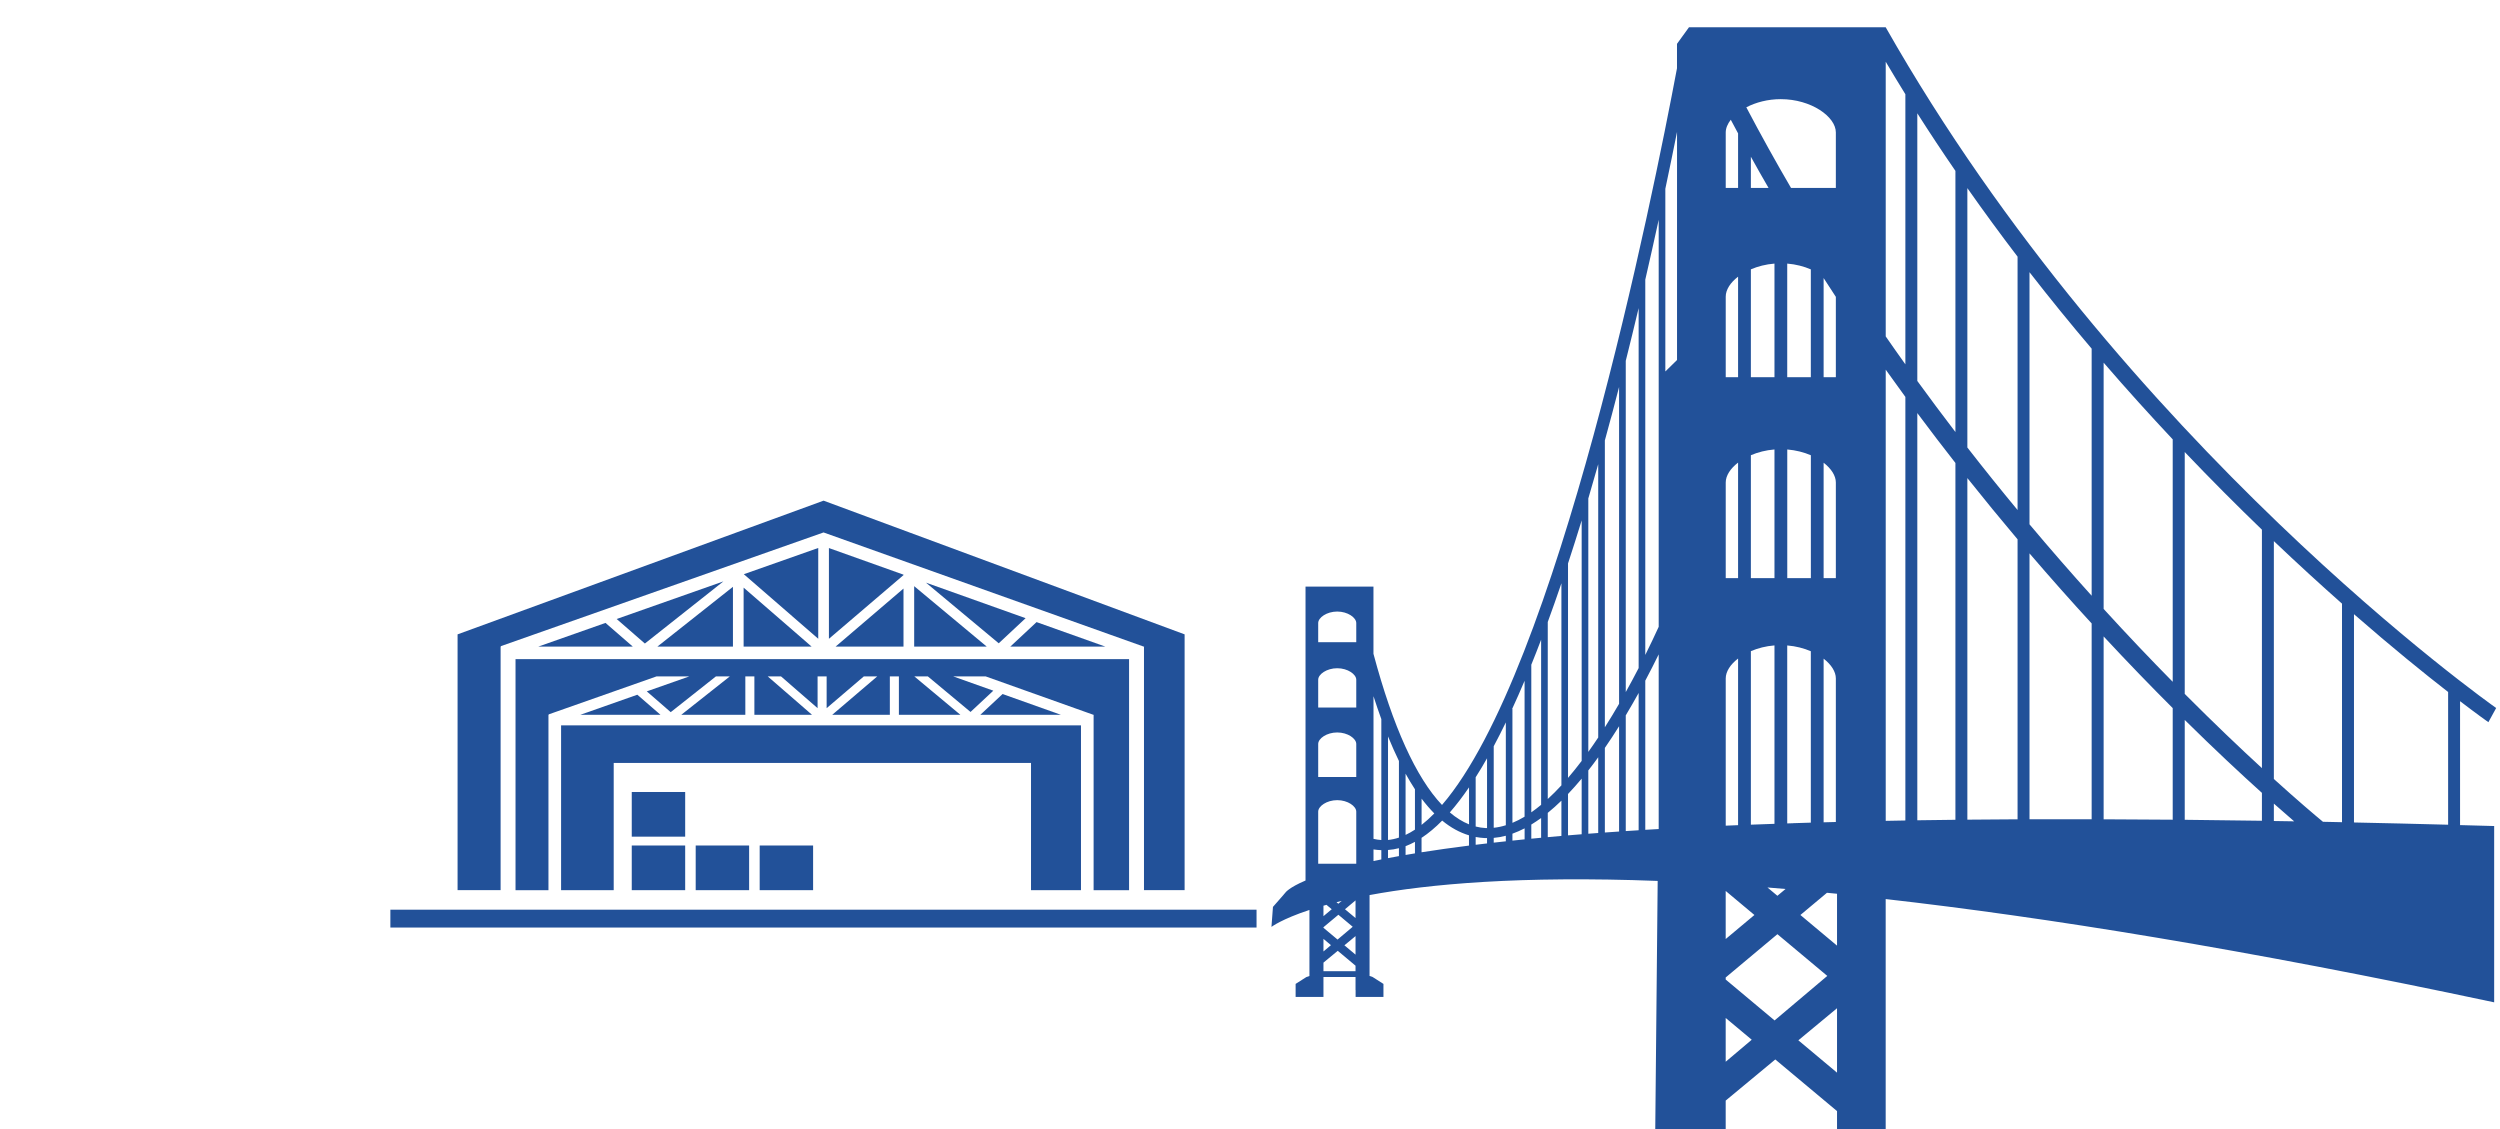 <?xml version="1.0" encoding="UTF-8"?>
<svg id="Calque_1" data-name="Calque 1" xmlns="http://www.w3.org/2000/svg" xmlns:xlink="http://www.w3.org/1999/xlink" viewBox="0 0 613.45 277.08">
  <defs>
    <style>
      .cls-1 {
        fill: none;
      }

      .cls-2 {
        fill: #225199;
      }

      .cls-3 {
        clip-path: url(#clippath);
      }
    </style>
    <clipPath id="clippath">
      <rect class="cls-1" width="613.45" height="277.08"/>
    </clipPath>
  </defs>
  <g class="cls-3">
    <rect class="cls-2" x="95.79" y="223.22" width="212.54" height="4.38"/>
    <rect class="cls-2" x="155.02" y="194.34" width="13.11" height="10.96"/>
    <rect class="cls-2" x="155.02" y="207.47" width="13.11" height="10.96"/>
    <rect class="cls-2" x="170.71" y="207.47" width="13.11" height="10.96"/>
    <rect class="cls-2" x="186.41" y="207.47" width="13.11" height="10.96"/>
    <polygon class="cls-2" points="132.09 158.66 155.27 158.66 148.58 152.85 132.09 158.66"/>
    <polygon class="cls-2" points="182.47 158.66 199.15 158.66 182.47 144.19 182.47 158.66"/>
    <polygon class="cls-2" points="179.85 143.99 161.3 158.67 179.85 158.67 179.85 143.99"/>
    <polygon class="cls-2" points="200.78 134.46 182.52 140.9 200.78 156.74 200.78 134.46"/>
    <polygon class="cls-2" points="137.68 177.99 137.68 218.43 150.59 218.43 150.59 187.21 252.99 187.21 252.99 218.43 265.25 218.43 265.25 177.99 137.68 177.99"/>
    <polygon class="cls-2" points="126.5 218.43 134.58 218.43 134.58 175.39 134.67 175.39 134.62 175.3 161.11 165.97 169.16 165.97 158.71 169.65 164.58 174.75 175.68 165.97 179.09 165.97 167.18 175.39 182.89 175.39 182.89 165.97 185.11 165.97 185.11 175.39 199.24 175.39 188.38 165.97 191.64 165.97 200.62 173.77 200.62 165.97 202.84 165.97 202.84 173.77 211.97 165.97 215.26 165.97 204.22 175.39 218.35 175.39 218.35 165.97 220.57 165.97 220.57 175.39 235.65 175.39 224.35 165.97 227.67 165.97 238.15 174.7 243.74 169.48 233.88 165.97 241.85 165.97 268.28 175.39 268.35 175.39 268.35 175.42 268.38 175.43 268.35 175.5 268.35 218.43 277.05 218.43 277.05 161.73 126.5 161.73 126.5 218.43"/>
    <polygon class="cls-2" points="142.42 175.39 162.06 175.39 156.39 170.47 142.42 175.39"/>
    <polygon class="cls-2" points="240.56 175.39 260.3 175.39 246.01 170.3 240.56 175.39"/>
    <polygon class="cls-2" points="158.24 157.91 177.51 142.66 151.32 151.89 158.24 157.91"/>
    <polygon class="cls-2" points="224.32 158.66 242.12 158.66 224.32 143.83 224.32 158.66"/>
    <polygon class="cls-2" points="202.09 122.85 112.28 155.66 112.28 218.42 122.84 218.42 122.84 158.66 122.94 158.66 122.88 158.56 202.08 130.65 280.63 158.66 280.71 158.66 280.71 158.69 280.75 158.71 280.71 158.79 280.71 218.42 290.68 218.42 290.68 155.66 202.09 122.85"/>
    <polygon class="cls-2" points="254.35 152.65 247.91 158.66 271.22 158.66 254.35 152.65"/>
    <polygon class="cls-2" points="221.7 141.01 203.4 134.48 203.4 156.75 221.7 141.12 221.7 141.01"/>
    <polygon class="cls-2" points="221.7 144.42 205.03 158.67 221.7 158.67 221.7 144.42"/>
    <polygon class="cls-2" points="245.07 157.85 251.66 151.69 227.21 142.97 245.07 157.85"/>
    <path class="cls-2" d="M450.77,232.04l-8.99-7.52,6.52-5.45c.82.08,1.65.16,2.47.24v12.73ZM423.45,277.38v-7.32l12.17-10.09,15.15,12.67v4.74h-27.32ZM324.75,238.32v-2.11l3.51-2.9,4.36,3.65v1.36h-7.87ZM325.49,222.03l1.29,1.08-2.03,1.7v-2.57c.24-.07.49-.14.74-.21M337.03,208.43c.62.1,1.26.16,1.92.18v2.28c-.66.13-1.3.26-1.92.39v-2.85ZM323.46,199.16c0-1.33,2.09-2.82,4.67-2.82s4.67,1.49,4.67,2.82v12.79h-9.34v-12.79ZM323.46,182.55c0-1.34,2.09-2.82,4.67-2.82s4.67,1.49,4.67,2.82v8.11h-9.34v-8.11ZM323.46,166.79c0-1.34,2.09-2.82,4.67-2.82s4.67,1.49,4.67,2.82v6.83h-9.34v-6.83ZM323.46,152.88c0-1.33,2.09-2.82,4.67-2.82s4.67,1.49,4.67,2.82v4.7h-9.34v-4.7ZM338.95,176.46v29.67c-.64-.04-1.28-.14-1.92-.29v-35c.63,1.96,1.27,3.83,1.92,5.62M348.83,202.41v-6.44c1.02,1.35,2.06,2.56,3.12,3.63-1.03,1.05-2.07,1.99-3.12,2.81M411.51,88.34l-2.87,2.81v-44.82c1.07-5.04,2.02-9.73,2.87-13.96v55.97ZM450.48,32.5v13.61h-11c-3.76-6.44-7.42-13.03-10.97-19.78,2.32-1.21,5.26-2,8.46-2,7.46,0,13.51,4.31,13.51,8.17M467.54,23.12v66.28c-1.61-2.26-3.22-4.53-4.82-6.85V15.15c1.59,2.68,3.19,5.35,4.82,7.97M600.72,169.79v32.58c-7.92-.21-15.62-.4-23.1-.55v-51.11c9.42,8.22,17.36,14.63,23.1,19.09M433.7,217.77c1.47.12,2.94.24,4.44.37l-2,1.67-2.44-2.04ZM423.45,230.42v-11.8l7.05,5.9-7.05,5.9ZM423.45,249.79l6.39,5.34-6.39,5.4v-10.74ZM329.21,221.08l-.81.67-.45-.37c.41-.1.83-.21,1.25-.31M340.59,208.57c.89-.06,1.79-.21,2.68-.44v1.94c-.92.17-1.82.33-2.68.5v-2ZM343.27,205.53c-.9.3-1.8.5-2.68.58v-25.4c.88,2.14,1.77,4.15,2.68,6.02v18.81ZM344.9,204.86v-15.01c.76,1.36,1.52,2.64,2.3,3.82v9.91c-.76.5-1.53.93-2.3,1.29M347.2,209.4c-.78.13-1.55.26-2.3.39v-2.16s.09-.03.13-.05c.73-.28,1.45-.62,2.17-1.01v2.83ZM360.47,202.28c-1.6-.64-3.18-1.62-4.71-2.93,1.59-1.82,3.16-3.88,4.71-6.15v9.08ZM364.89,203.19c-.11,0-.22,0-.34,0-.82-.04-1.64-.17-2.45-.38v-12.09c.94-1.47,1.87-3.02,2.79-4.65v17.12ZM369.5,202.5c-.99.31-1.98.52-2.97.62v-20.01c1-1.87,1.99-3.82,2.97-5.85v25.24ZM374.11,200.39c-.99.6-1.99,1.11-2.99,1.52v-27.95h-.07c1.03-2.23,2.05-4.53,3.05-6.91v33.33ZM378.16,197.49c-.8.66-1.6,1.28-2.41,1.84v-36.22c.81-2,1.62-4.05,2.41-6.14v40.52ZM383.14,192.71c-1.1,1.19-2.22,2.32-3.35,3.35v-43.44c1.14-3.1,2.25-6.27,3.35-9.5v49.58ZM388.11,186.71c-1.09,1.45-2.21,2.84-3.35,4.17v-52.62c1.14-3.48,2.26-7,3.35-10.56v59.01ZM392.17,180.97c-.79,1.2-1.61,2.37-2.43,3.53v-62.19c.83-2.79,1.64-5.59,2.43-8.4v67.06ZM397.29,172.7c-1.11,1.92-2.28,3.85-3.49,5.76v-70.39c1.21-4.39,2.37-8.77,3.49-13.11v77.74ZM402.09,163.93c-.98,1.9-2.04,3.88-3.16,5.89v-81.28c1.1-4.38,2.15-8.71,3.16-12.94v88.33ZM407.01,153.81c-.92,2.01-2.02,4.35-3.29,6.9v-92.09c1.17-5.08,2.27-10,3.29-14.69v99.88ZM426.49,32.73v13.39h-3.03v-13.61c0-1.04.45-2.11,1.24-3.13.59,1.12,1.19,2.24,1.79,3.35M429.63,46.12v-7.66c1.43,2.58,2.87,5.14,4.34,7.66h-4.34ZM450.48,92.56h-3v-24.33c1,1.55,2,3.08,3,4.61v19.72ZM467.54,201.33c-1.62.03-3.23.06-4.82.09v-110.71c1.6,2.25,3.21,4.48,4.82,6.68v103.94ZM479.82,113.6v87.56c-3.18.03-6.29.07-9.35.12v-99.92c3.12,4.19,6.24,8.27,9.35,12.24M479.82,106.01c-3.12-4.07-6.23-8.25-9.35-12.53V27.8c3.06,4.81,6.18,9.52,9.35,14.13v64.08ZM495.07,125.15c-4.07-4.91-8.19-10.03-12.32-15.34v-63.65c4.05,5.77,8.17,11.38,12.32,16.82v62.17ZM513.25,146.18c-4.95-5.49-10.05-11.33-15.25-17.52v-61.87c5.05,6.5,10.15,12.76,15.25,18.76v60.63ZM533.14,167.3c-5.32-5.4-11.01-11.37-16.95-17.88v-60.43c5.7,6.61,11.38,12.88,16.95,18.82v59.49ZM555.03,188.48c-5.33-4.89-11.75-11-18.94-18.21v-59.35c6.51,6.83,12.86,13.19,18.94,19.05v58.5ZM570.02,201.66c-1.98-1.64-6.19-5.2-12.06-10.51v-58.37c5.9,5.61,11.51,10.73,16.72,15.34v53.63c-1.57-.03-3.12-.06-4.67-.1M495.07,201.04c-4.2.02-8.31.05-12.32.09v-83.82c4.15,5.21,8.26,10.22,12.32,15.03v68.7ZM513.25,201.03c-5.22-.01-10.3-.01-15.25,0v-65.24c5.22,6.09,10.32,11.83,15.25,17.19v48.04ZM533.14,201.14c-5.81-.05-11.45-.09-16.95-.1v-44.87c5.99,6.44,11.68,12.32,16.95,17.58v27.39ZM557.96,197.19c1.92,1.7,3.59,3.15,4.98,4.35-1.68-.03-3.33-.06-4.98-.08v-4.27ZM555.03,201.4c-6.49-.1-12.8-.18-18.94-.24v-24.5c7.38,7.28,13.82,13.28,18.94,17.89v6.84ZM364.89,206.96c-.95.11-1.88.22-2.79.33v-1.91c.76.14,1.52.23,2.29.27.17,0,.33,0,.5,0v1.3ZM369.5,206.44c-1.01.11-2,.22-2.97.33v-1.17c1-.09,1.99-.26,2.97-.52v1.36ZM374.11,205.96c-1.01.1-2.01.21-2.99.31v-1.7c1-.36,2-.8,2.99-1.31v2.7ZM378.16,205.57c-.81.07-1.61.15-2.41.23v-3.47c.81-.49,1.61-1.03,2.41-1.61v4.86ZM383.14,205.12c-1.14.1-2.25.2-3.35.3v-5.96c1.13-.92,2.25-1.92,3.35-2.99v8.65ZM388.11,204.71c-1.14.09-2.25.18-3.35.27v-10.15c1.14-1.19,2.25-2.46,3.35-3.77v13.65ZM392.17,204.4c-.82.06-1.63.12-2.43.18v-15.53c.83-1.05,1.64-2.13,2.43-3.23v18.57ZM397.29,204.04c-1.18.08-2.35.16-3.49.24v-20.76c1.21-1.75,2.37-3.53,3.49-5.32v25.84ZM402.09,203.73c-1.07.07-2.12.14-3.16.2v-28.4c1.11-1.85,2.16-3.69,3.16-5.49v33.69ZM407.01,203.43c-1.11.06-2.2.13-3.29.19v-36.6c1.2-2.26,2.3-4.43,3.29-6.45v42.86ZM426.49,161.59v40.89c-1.02.04-2.04.08-3.03.12v-36.13c0-1.68,1.14-3.43,3.03-4.88M426.49,113.51v28.36h-3.03v-23.48c0-1.67,1.14-3.43,3.03-4.88M426.49,92.56h-3.03v-19.78c0-1.68,1.14-3.44,3.03-4.89v24.67ZM435.42,92.56h-5.79v-26.47c1.71-.73,3.67-1.24,5.79-1.41v27.88ZM438.55,92.56v-27.88c2.12.17,4.09.69,5.79,1.42v26.45h-5.79ZM444.35,141.87h-5.79v-31.58c2.12.18,4.09.69,5.79,1.42v30.15ZM450.48,141.87h-3v-28.33c1.87,1.45,3,3.19,3,4.86v23.48ZM447.48,161.62c1.87,1.45,3,3.19,3,4.86v35.22c-1.01.02-2.01.05-3,.08v-40.16ZM435.42,158.37v43.78c-1.96.07-3.89.14-5.79.21v-42.58c1.71-.73,3.67-1.24,5.79-1.41M435.42,141.87h-5.79v-30.17c1.71-.73,3.67-1.24,5.79-1.41v31.58ZM440.1,202c-.52.02-1.04.03-1.55.05v-43.67c2.12.17,4.09.69,5.79,1.42v42.06c-1.43.04-2.85.09-4.24.13M353.89,201.36c2.1,1.73,4.29,2.93,6.57,3.61v2.52c-4.27.54-8.13,1.09-11.64,1.64v-3.54c1.71-1.12,3.4-2.54,5.07-4.24M332.62,225.27l-2.59-2.16,2.59-2.17v4.33ZM332.62,229.7v4.55l-2.73-2.29,2.73-2.26ZM324.75,227.67v-.15l3.66-3.06,3.52,2.95-3.72,3.14-3.46-2.89ZM324.75,230.38l1.84,1.54-1.84,1.55v-3.09ZM435.45,250.4l-12-10.04v-.51l12.69-10.62,12.24,10.24-12.94,10.93ZM450.77,263.21l-9.49-7.94,9.49-7.87v15.8ZM603.65,172.06c4.31,3.29,6.8,5.05,6.95,5.15l1.91-3.48c-.92-.64-91.67-64.65-149.8-167.04h-48.27l-1.45,2.01h-.02s0,.02,0,.02l-1.47,2.04v5.99c-5.97,31.75-29.37,147.96-57.66,180.77-6.35-6.68-12.04-19.19-16.82-37.09v-16.49h-16.67v72.12c-4.13,1.76-4.97,2.97-5.03,3.08-.26.25-.33.39-.33.39l-2.63,3-.37,4.91s2.47-1.9,9.32-4.16v16.21l-.74.25-2.65,1.69v3.19h6.83v-4.88h7.87v3.2h.02v1.68h6.83v-3.19l-2.65-1.69-.76-.26v-19.85c14.52-2.7,36.96-4.76,70.7-3.47l-.62,63.7-1.41.73-2.65,1.03-1.55,1.13-5.38,2.76v13.75l11.61.04v.02h16.7v-17h27.32v11.09h.07v5.85h23.74v-11.09l-9.22-5.85-2.66-.9v-60.81c39.2,4.45,88.19,12.33,149.31,25.34v-43.26c-2.82-.08-5.61-.16-8.37-.23v-30.39Z"/>
  </g>
</svg>